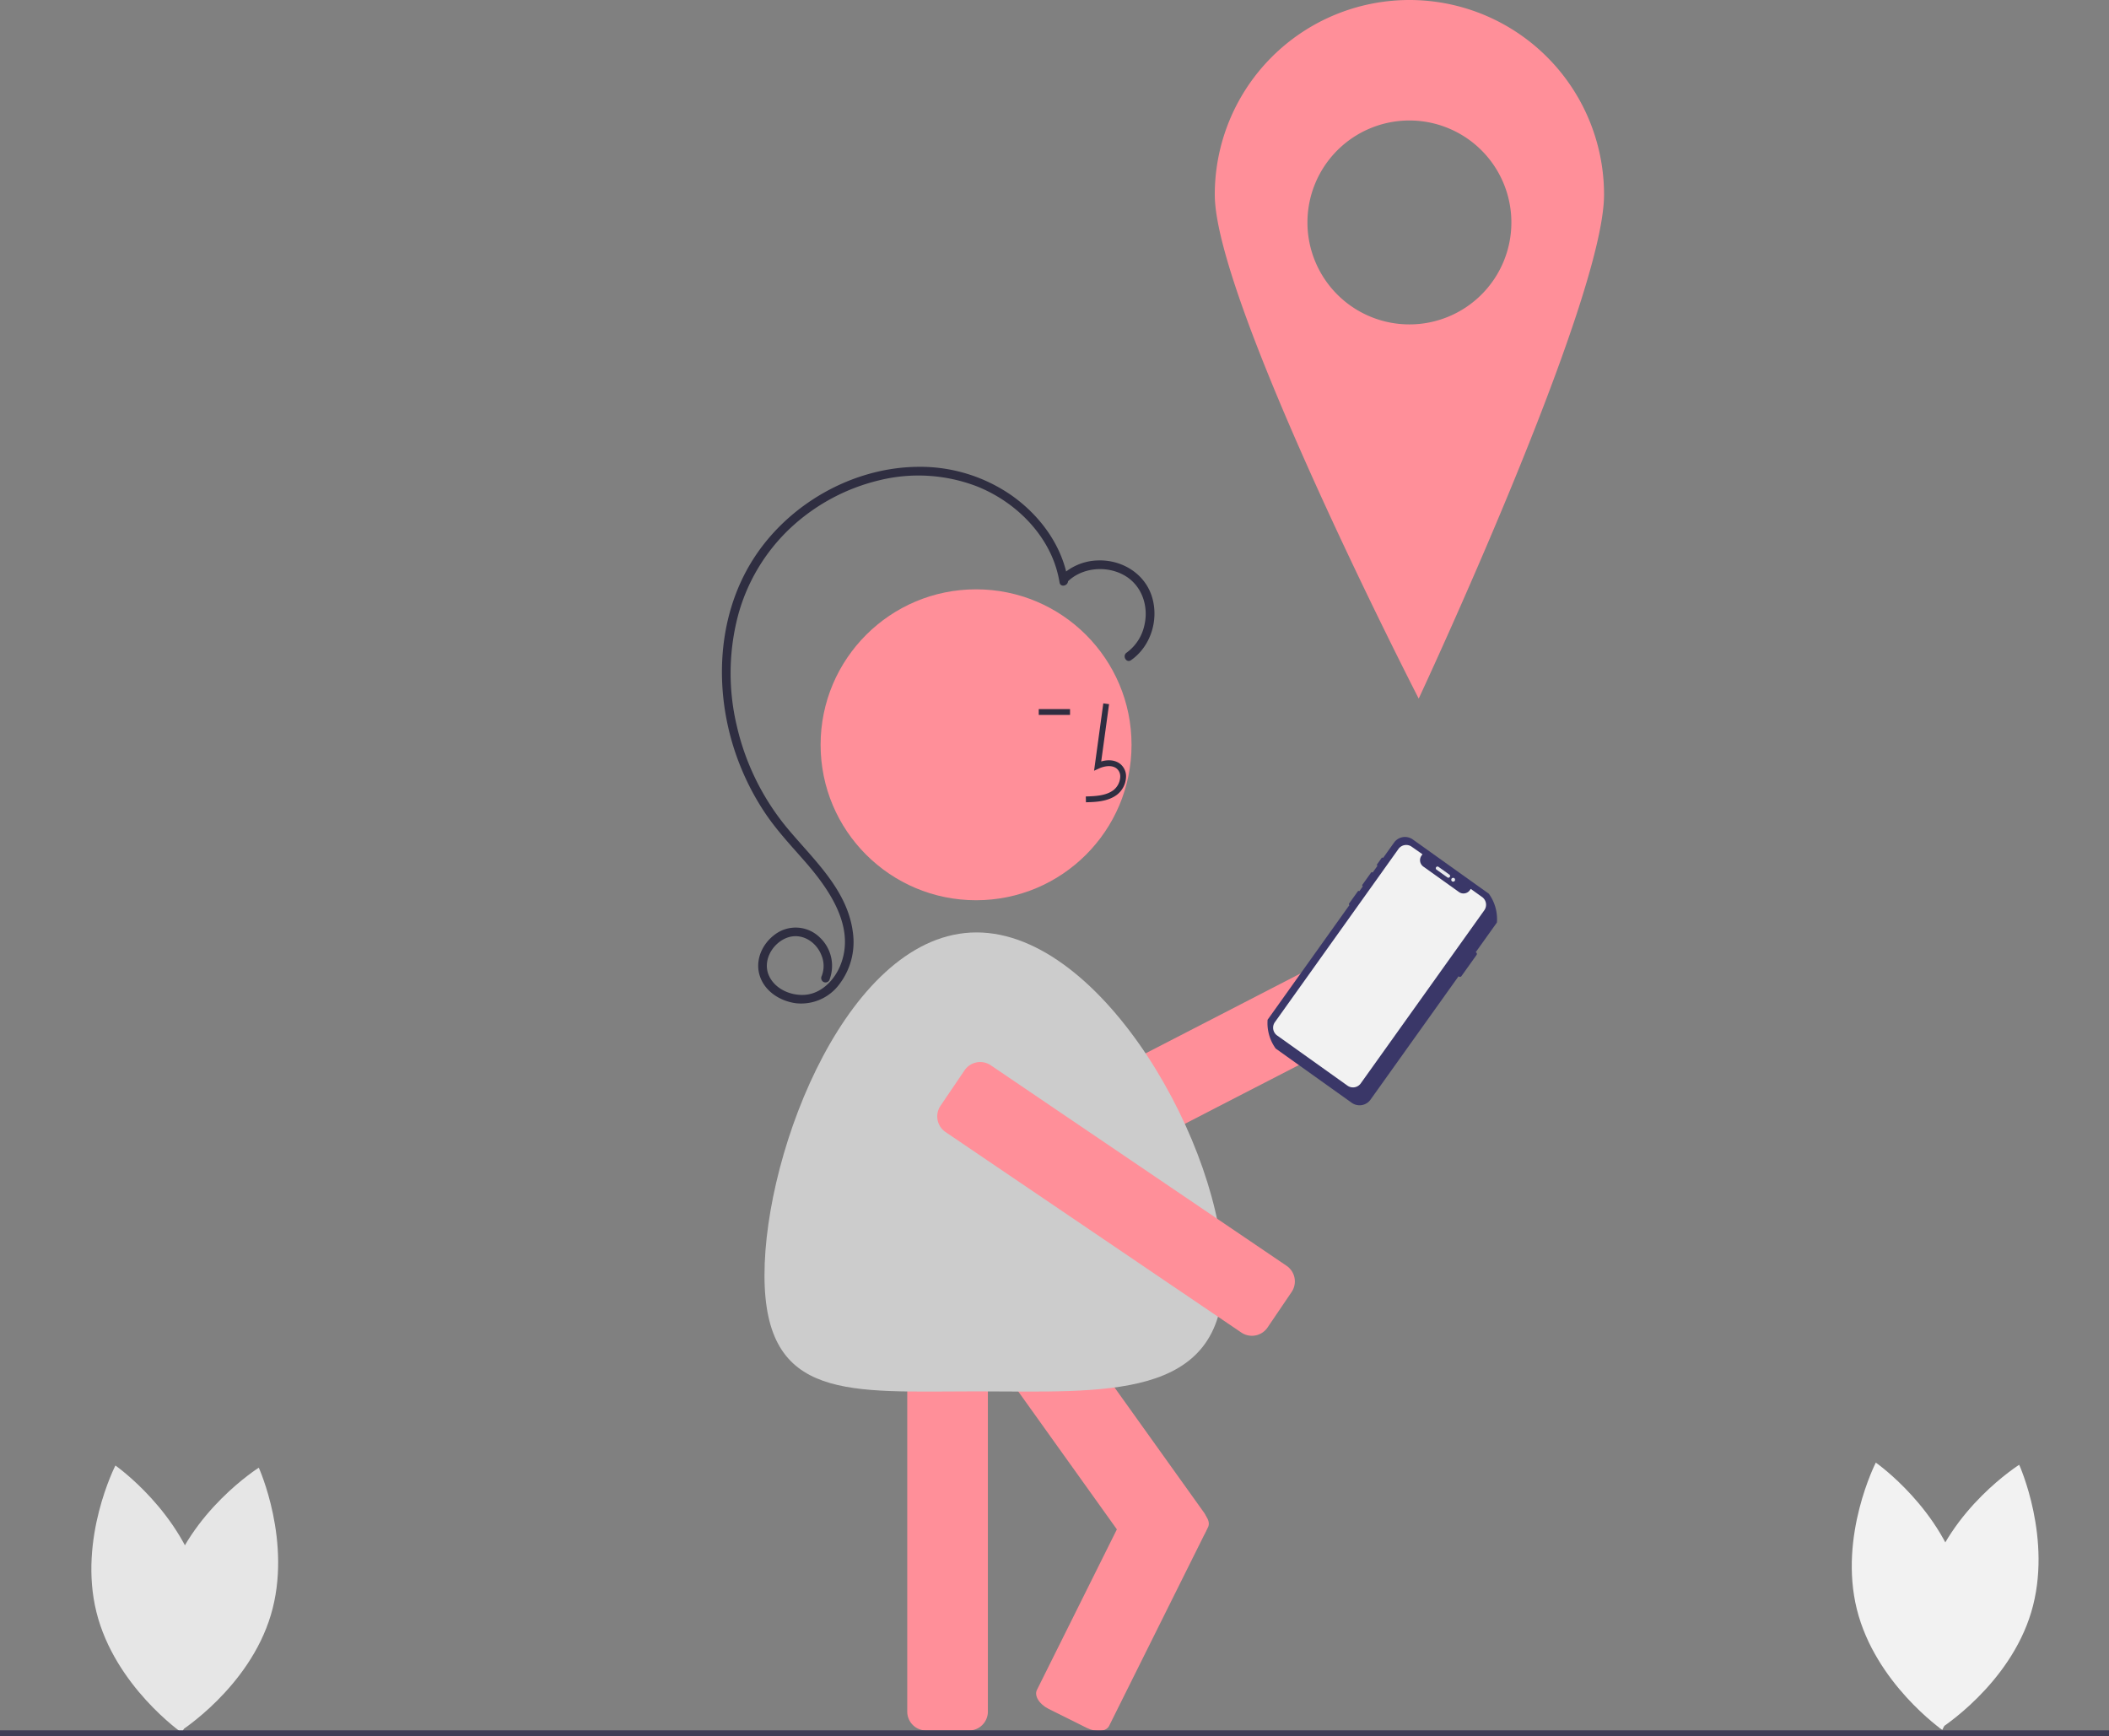 <svg id="undraw_Directions_re_kjxs" xmlns="http://www.w3.org/2000/svg" width="726" height="597.692" viewBox="0 0 726 597.692">
  <rect x="0" y="0" width="726" height="597.692" fill="#808080" stroke="none"/>
  <path id="Path_1962" data-name="Path 1962" d="M900.743,695.54c-7.51,25.086,4.145,50.734,4.145,50.734s23.832-15.024,31.342-40.11-4.145-50.735-4.145-50.735S908.253,670.454,900.743,695.54Z" transform="translate(-237 -151.154)" fill="#f2f2f2"/>
  <path id="Path_1963" data-name="Path 1963" d="M912.146,696.219c6.321,25.412-6.529,50.483-6.529,50.483s-23.1-16.13-29.418-41.542,6.529-50.483,6.529-50.483S905.825,670.807,912.146,696.219Z" transform="translate(-237 -151.154)" fill="#f2f2f2"/>
  <path id="Path_1964" data-name="Path 1964" d="M294.743,696.54c-7.51,25.086,4.145,50.734,4.145,50.734s23.832-15.024,31.342-40.11-4.145-50.735-4.145-50.735S302.253,671.454,294.743,696.54Z" transform="translate(-237 -151.154)" fill="#e6e6e6"/>
  <path id="Path_1965" data-name="Path 1965" d="M306.146,697.219c6.321,25.412-6.529,50.483-6.529,50.483s-23.1-16.13-29.418-41.542,6.529-50.483,6.529-50.483S299.825,671.807,306.146,697.219Z" transform="translate(-237 -151.154)" fill="#e6e6e6"/>
  <circle id="Ellipse_265" data-name="Ellipse 265" cx="53.519" cy="53.519" r="53.519" transform="translate(282.483 202.884)" fill="#ff8f99"/>
  <path id="Path_1966" data-name="Path 1966" d="M570.569,746.9H555.81a6.507,6.507,0,0,1-6.5-6.5V617.389a6.508,6.508,0,0,1,6.5-6.5h14.759a6.508,6.508,0,0,1,6.5,6.5V740.4a6.507,6.507,0,0,1-6.5,6.5Z" transform="translate(-237 -151.154)" fill="#ff8f99"/>
  <path id="Path_1967" data-name="Path 1967" d="M612.125,547.62,605.362,534.5a6.508,6.508,0,0,1,2.8-8.756L717.5,469.374a6.508,6.508,0,0,1,8.756,2.8l6.763,13.118a6.508,6.508,0,0,1-2.8,8.756L620.881,550.419A6.508,6.508,0,0,1,612.125,547.62Z" transform="translate(-237 -151.154)" fill="#ff8f99"/>
  <path id="Path_1968" data-name="Path 1968" d="M649.94,680.924l-12.006,8.585A6.507,6.507,0,0,1,628.866,688L557.317,587.936a6.507,6.507,0,0,1,1.507-9.068l12.006-8.585a6.508,6.508,0,0,1,9.068,1.507l71.548,100.066A6.508,6.508,0,0,1,649.94,680.924Z" transform="translate(-237 -151.154)" fill="#ff8f99"/>
  <path id="Path_1969" data-name="Path 1969" d="M611.176,746.04l-13.213-6.578c-3.208-1.6-5.012-4.518-4.019-6.511L628,664.551c.992-1.993,4.41-2.315,7.618-.717l13.213,6.578c3.208,1.6,5.012,4.518,4.019,6.511l-34.053,68.4C617.8,747.315,614.384,747.637,611.176,746.04Z" transform="translate(-237 -151.154)" fill="#ff8f99"/>
  <path id="Path_1970" data-name="Path 1970" d="M610.828,427.35l-.056-2c3.721-.1,7-.337,9.466-2.138a6.148,6.148,0,0,0,2.381-4.528,3.514,3.514,0,0,0-1.153-2.895c-1.636-1.383-4.269-.936-6.188-.055l-1.655.759L616.8,393.3l1.981.271-2.7,19.726c2.608-.767,5.023-.437,6.678.961a5.471,5.471,0,0,1,1.86,4.492,8.133,8.133,0,0,1-3.2,6.073C618.251,427.142,614.135,427.257,610.828,427.35Z" transform="translate(-237 -151.154)" fill="#2f2e41"/>
  <rect id="Rectangle_3110" data-name="Rectangle 3110" width="10.771" height="2" transform="translate(357.578 244.121)" fill="#2f2e41"/>
  <path id="Path_1971" data-name="Path 1971" d="M658.165,590.154c0,43.63-41.37,40-85,40s-73,3.63-73-40,29.37-118,73-118S658.165,546.524,658.165,590.154Z" transform="translate(-237 -151.154)" fill="#ccc"/>
  <path id="Path_1972" data-name="Path 1972" d="M604.637,350.885c-2-11.916-9.547-22.159-19.259-29.074a55.109,55.109,0,0,0-32.519-9.942c-22.493.247-44.487,12.846-56.546,31.75-13.36,20.943-13.624,48.293-4.592,70.937a87.821,87.821,0,0,0,8.732,16.611c3.877,5.745,8.574,10.813,13.142,16,8.513,9.669,18.274,23.117,12.569,36.609-2.107,4.983-6.552,9.514-12.209,9.871-4.775.3-10.07-1.983-12.187-6.471-2.372-5.029.912-10.98,5.764-13.039,5.089-2.159,10.379,1.026,12.258,5.924a9.517,9.517,0,0,1,.089,7.061,1.554,1.554,0,0,0,.538,2.052,1.509,1.509,0,0,0,2.052-.538,13.418,13.418,0,0,0-3.362-14.848,11.877,11.877,0,0,0-15.313-.947c-4.756,3.474-7.271,9.692-4.861,15.3,2.087,4.858,7.136,7.792,12.235,8.411a16.372,16.372,0,0,0,14.748-6.53,23.93,23.93,0,0,0,4.754-17.271C529,457.4,516.734,446.9,507.526,435.668a84.878,84.878,0,0,1-16.869-34.528,78.317,78.317,0,0,1,.323-37.781,64.185,64.185,0,0,1,18.336-30.626,67.885,67.885,0,0,1,30.245-16.205,56.241,56.241,0,0,1,33.69,2.05c11.273,4.472,21.278,13.321,26.045,24.589a37.982,37.982,0,0,1,2.448,8.516c.319,1.9,3.21,1.094,2.893-.8Z" transform="translate(-237 -151.154)" fill="#2f2e41"/>
  <path id="Path_1973" data-name="Path 1973" d="M604.572,351.336c5.009-4.826,13.174-5.521,19.209-2.253,6.242,3.381,8.747,10.663,7.146,17.4a15.73,15.73,0,0,1-6.111,9.362c-1.573,1.1-.076,3.7,1.514,2.59,6.753-4.7,9.6-13.759,7.291-21.6-2.406-8.182-10.4-13.066-18.744-12.741a18.874,18.874,0,0,0-12.426,5.115c-1.393,1.342.73,3.462,2.121,2.121Z" transform="translate(-237 -151.154)" fill="#2f2e41"/>
  <path id="Path_1974" data-name="Path 1974" d="M560.757,531.844l8.282-12.217a6.508,6.508,0,0,1,9.028-1.733l101.823,69.027a6.508,6.508,0,0,1,1.733,9.028l-8.282,12.217a6.507,6.507,0,0,1-9.028,1.733L562.49,540.872A6.508,6.508,0,0,1,560.757,531.844Z" transform="translate(-237 -151.154)" fill="#ff8f99"/>
  <path id="Path_1975" data-name="Path 1975" d="M508.148,327.888Z" fill="#3a3768"/>
  <path id="Path_1976" data-name="Path 1976" d="M502.219,336.2Z" fill="#3a3768"/>
  <path id="Path_1977" data-name="Path 1977" d="M752.3,468.739a14.956,14.956,0,0,0-2.79-9.913L723.35,440.158a4.644,4.644,0,0,0-6.478,1.083l-3.761,5.271c-.014-.014-.013-.036-.03-.048a.35.35,0,0,0-.488.082l-1.541,2.16a.35.35,0,0,0,.082.488c.016.012.037,0,.055.013l-1.662,2.329a.357.357,0,0,0-.033-.035.387.387,0,0,0-.54.09l-2.944,4.125a.387.387,0,0,0,.09.54.373.373,0,0,0,.044.02l-1.194,1.674c-.009-.007-.013-.018-.023-.024a.369.369,0,0,0-.514.086l-3,4.2a.369.369,0,0,0,.086.514c.009.006.021.008.03.014l-28.171,39.479a14.956,14.956,0,0,0,2.791,9.913L702.313,530.8a4.644,4.644,0,0,0,6.477-1.083l30.315-42.485a.582.582,0,0,0,.113.121.622.622,0,0,0,.866-.151l5.2-7.29a.622.622,0,0,0-.139-.869.578.578,0,0,0-.151-.067Z" transform="translate(-237 -151.154)" fill="#3a3768"/>
  <path id="Path_1978" data-name="Path 1978" d="M747.149,459.935l-3.852-2.764-.332.461a2.691,2.691,0,0,1-3.686.645l-12.31-8.79a2.709,2.709,0,0,1-.627-3.778l.332-.461-3.686-2.58a3.28,3.28,0,0,0-4.579.742l-.009.013L675.87,503.038a3.3,3.3,0,0,0,.756,4.589l24.214,17.267a3.28,3.28,0,0,0,4.577-.757l.012-.017,42.532-59.6a3.28,3.28,0,0,0-.786-4.572Z" transform="translate(-237 -151.154)" fill="#f2f2f2"/>
  <path id="Path_1979" data-name="Path 1979" d="M732.186,449.576l3.75,2.676a.59.59,0,0,1,.138.823h0a.59.59,0,0,1-.823.138l-3.75-2.676a.59.59,0,0,1-.138-.823h0A.59.59,0,0,1,732.186,449.576Z" transform="translate(-237 -151.154)" fill="#e6e8ec"/>
  <circle id="Ellipse_266" data-name="Ellipse 266" cx="0.663" cy="0.663" r="0.663" transform="translate(499.572 302.203)" fill="#e6e8ec"/>
  <path id="Path_1980" data-name="Path 1980" d="M722.174,151.154a67,67,0,0,0-67,67h0c0,37,70.2,173.5,70.2,173.5s63.8-136.48,63.8-173.49a67,67,0,0,0-67-67.01Zm0,111.68a35.1,35.1,0,1,1,35.1-35.1h0A35.1,35.1,0,0,1,722.174,262.834Z" transform="translate(-237 -151.154)" fill="#ff8f99"/>
  <rect id="Rectangle_3111" data-name="Rectangle 3111" width="726" height="2" transform="translate(0 595.692)" fill="#3f3d56"/>
</svg>
